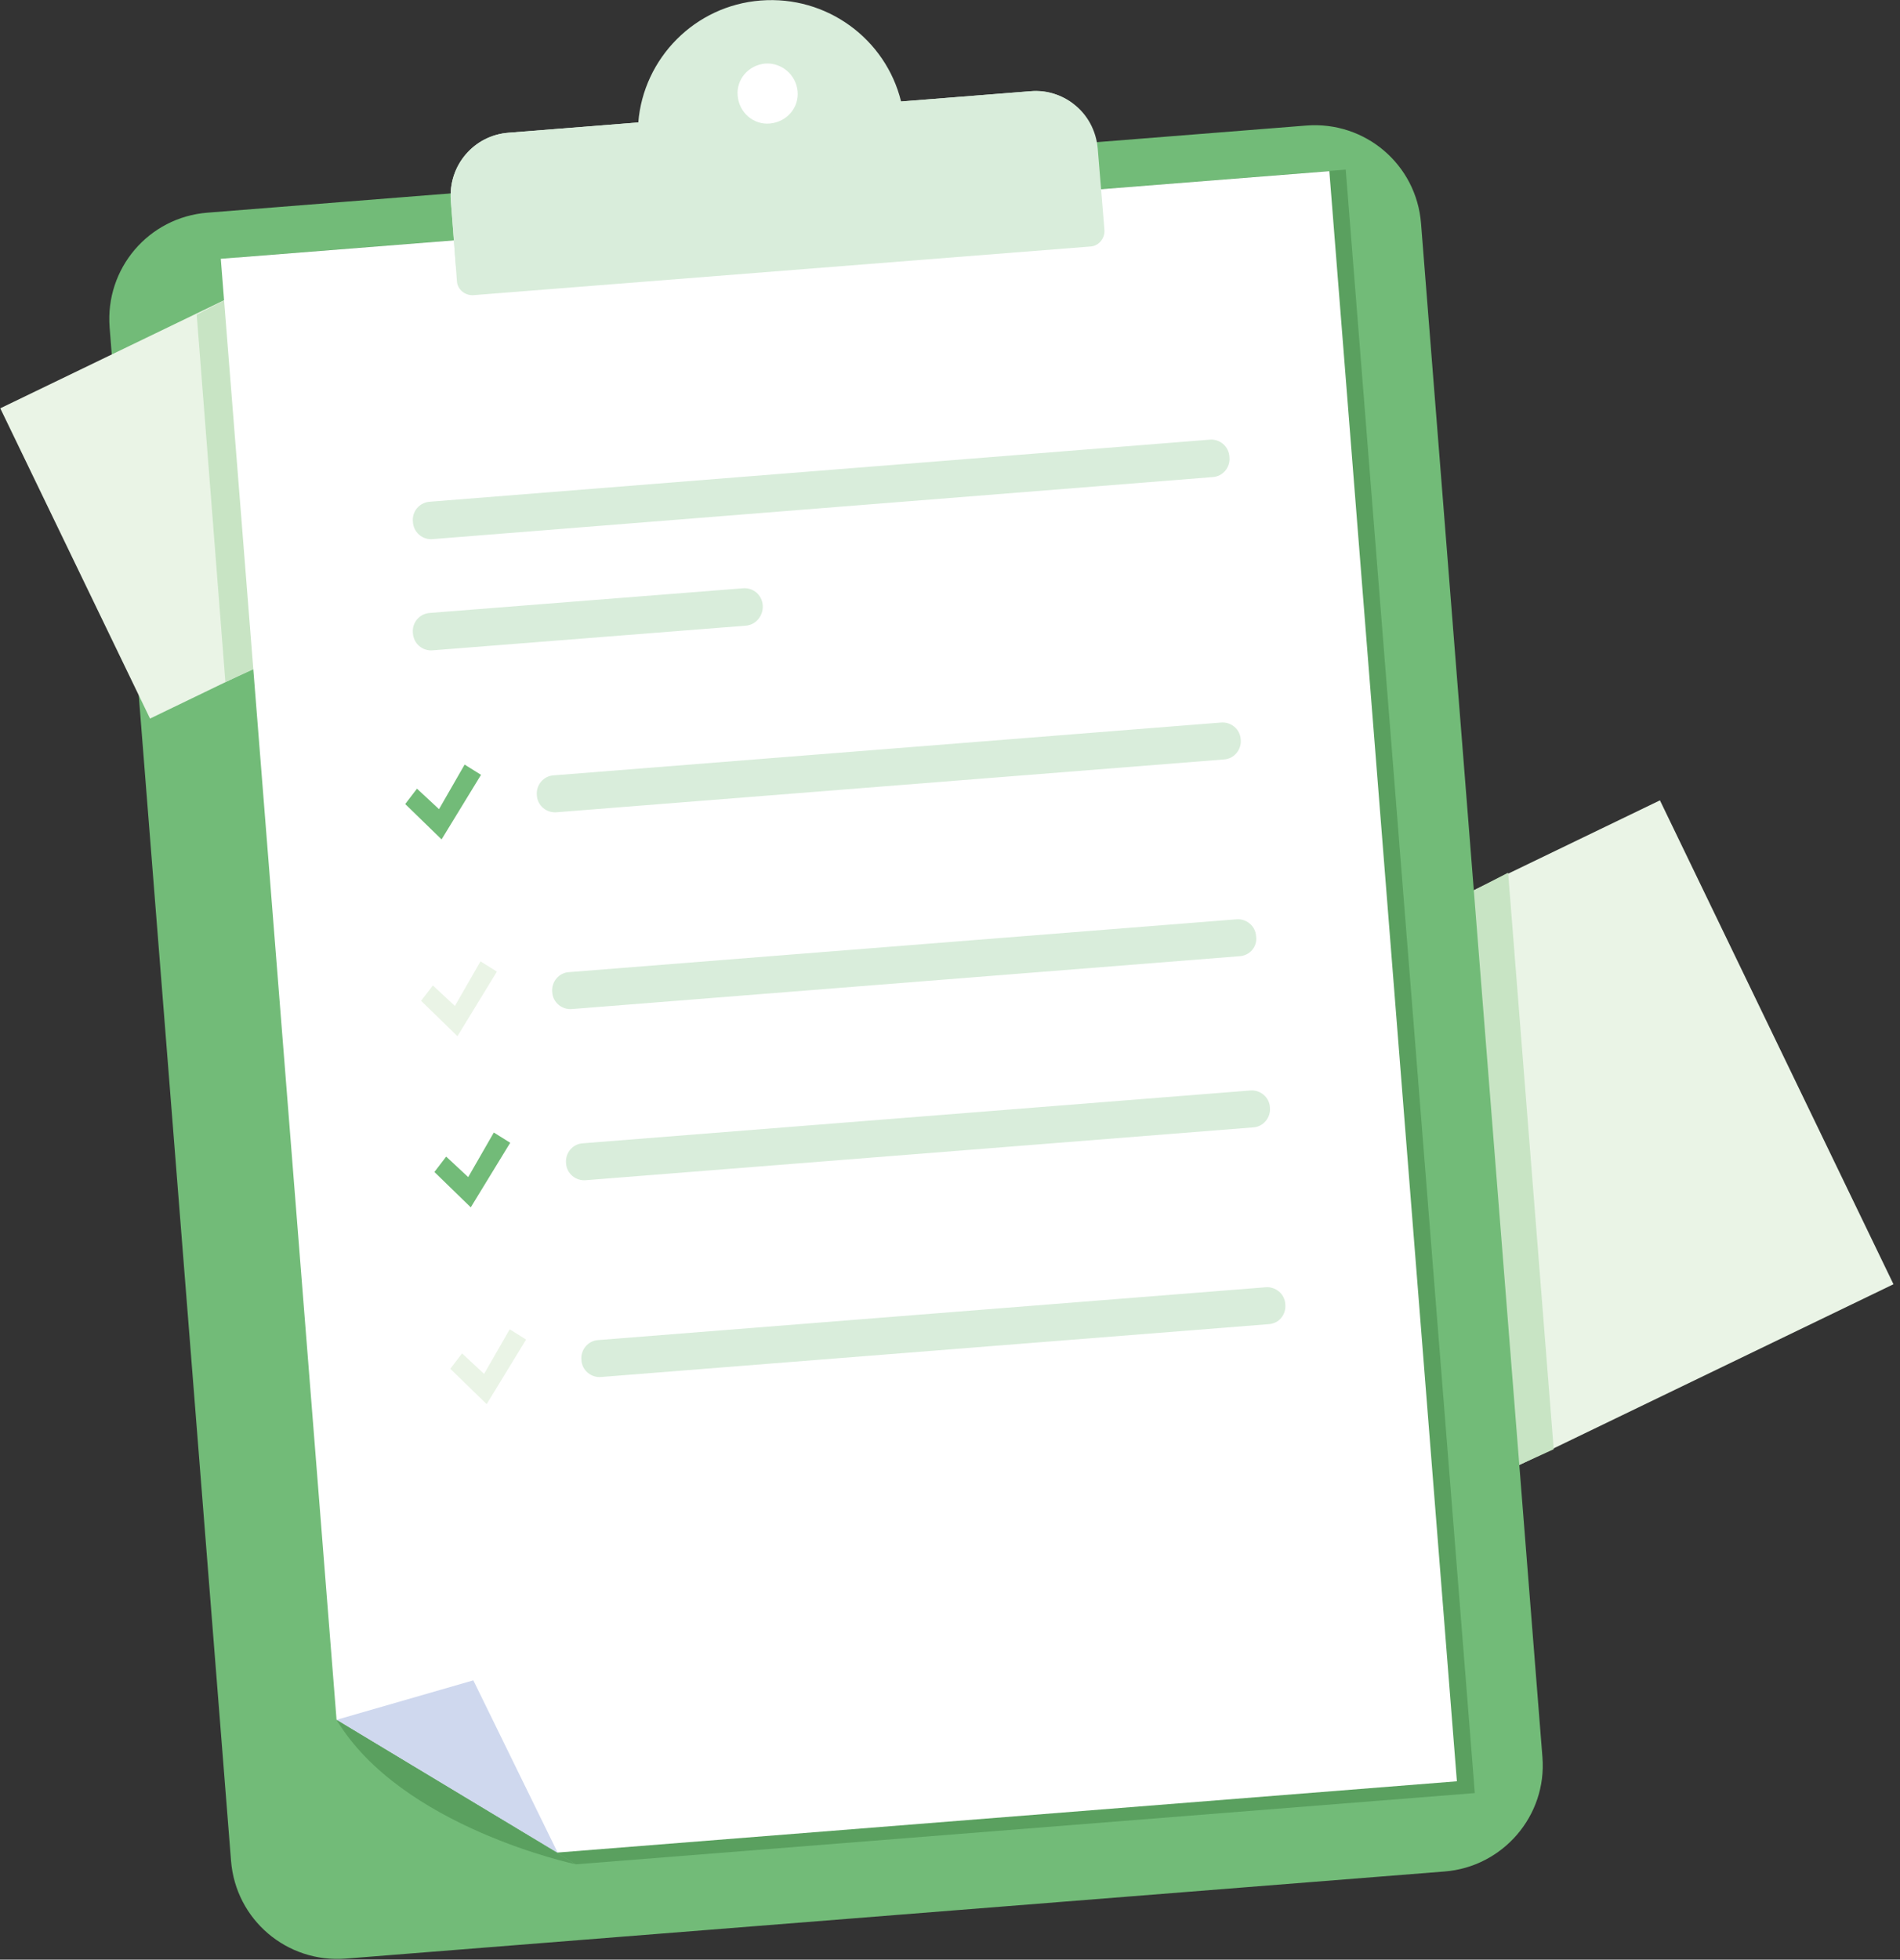 <?xml version="1.0" encoding="utf-8"?>
<!-- Generator: Adobe Illustrator 26.0.1, SVG Export Plug-In . SVG Version: 6.00 Build 0)  -->
<svg version="1.1" id="Layer_1" xmlns="http://www.w3.org/2000/svg" xmlns:xlink="http://www.w3.org/1999/xlink" x="0px" y="0px"
	 viewBox="0 0 370.9 382.4" style="enable-background:new 0 0 370.9 382.4;" xml:space="preserve">
<rect x="0" y="0" width="370.9" height="382.4" fill="#333333" stroke="none"/>
<style type="text/css">
	.st0{fill:#EAF4E6;}
	.st1{fill:#C8E4C4;}
	.st2{fill:#72BB78;}
	.st3{fill:#5AA05F;}
	.st4{fill:#FFFFFF;}
	.st5{fill:#CFD8EE;}
	.st6{fill:#D9EDDB;}
</style>
<g>
	<g>
		
			<rect x="241.4" y="175.1" transform="matrix(0.901 -0.435 0.435 0.901 -69.373 151.578)" class="st0" width="110.7" height="104.8"/>
		<polygon class="st1" points="283.9,175.7 292.8,287.6 303.3,282.8 294.4,170.3 		"/>
	</g>
	<path class="st2" d="M282,365.2l-214.5,17c-11.5,0.9-21.5-7.6-22.4-19.1L21.4,63.9C20.5,52.4,29,42.4,40.5,41.5l214.5-17
		c11.5-0.9,21.5,7.6,22.4,19.1l23.7,299.3C302,354.3,293.4,364.3,282,365.2z"/>
	<g>
		
			<rect x="11.1" y="60.9" transform="matrix(0.901 -0.435 0.435 0.901 -36.438 29.634)" class="st0" width="71" height="67.2"/>
		<polygon class="st1" points="38.4,61.4 44,133.1 50.8,130 45.1,57.9 		"/>
	</g>
	<g>
		<polygon class="st3" points="287.9,349.9 112.4,363.8 69.2,337.7 46.4,50.2 262.7,33.1 		"/>
		<polygon class="st4" points="284.4,347.6 108.9,361.5 65.7,335.6 43.1,50.5 259.5,33.4 		"/>
		<polygon class="st5" points="108.9,361.6 65.7,335.6 92.4,327.9 		"/>
		<path class="st3" d="M65.7,335.6l46.7,28.2C112.4,363.8,78.3,356.6,65.7,335.6z"/>
	</g>
	<g>
		<path class="st6" d="M214.3,29.1l1.3,15.8c0.1,1.6-1.1,3.1-2.7,3.2L92.4,57.6c-1.6,0.1-3.1-1.1-3.2-2.7L88,39.1
			c-0.5-6.8,4.5-12.7,11.3-13.2l101.9-8.1c3.1-0.2,6.1,0.7,8.4,2.5C212.2,22.3,214,25.4,214.3,29.1z"/>
		<path class="st6" d="M209.5,20.3L89,51.9l-1-12.8c-0.5-6.8,4.5-12.7,11.3-13.2l25.3-2c1-12.5,11-22.8,23.9-23.8
			s24.4,7.5,27.4,19.7l25.3-2C204.3,17.5,207.2,18.5,209.5,20.3z"/>
		<path class="st4" d="M155.7,17.8c0.3,3.2-2.1,6-5.4,6.3c-3.2,0.3-6-2.1-6.3-5.4c-0.3-3.2,2.1-6,5.4-6.3
			C152.6,12.2,155.4,14.6,155.7,17.8z"/>
	</g>
	<path class="st6" d="M145.5,122.1l-61,4.8c-2,0.2-3.8-1.3-3.9-3.4l0,0c-0.2-2,1.3-3.8,3.4-3.9l61-4.8c2-0.2,3.8,1.3,3.9,3.4l0,0
		C149,120.2,147.5,122,145.5,122.1z"/>
	<path class="st6" d="M236.7,93.1L84.5,105.2c-2,0.2-3.8-1.3-3.9-3.4l0,0c-0.2-2,1.3-3.8,3.4-3.9l152.1-12.1c2-0.2,3.8,1.3,3.9,3.4
		l0,0C240.2,91.2,238.7,93,236.7,93.1z"/>
	<path class="st6" d="M238.9,148.2l-130.2,10.3c-2,0.2-3.8-1.3-3.9-3.3l0,0c-0.2-2,1.3-3.8,3.3-3.9L238.3,141c2-0.2,3.8,1.3,3.9,3.3
		l0,0C242.4,146.3,240.9,148.1,238.9,148.2z"/>
	<path class="st6" d="M241.9,186.6l-130.2,10.3c-2,0.2-3.8-1.3-3.9-3.3l0,0c-0.2-2,1.3-3.8,3.3-3.9l130.2-10.3
		c2-0.2,3.8,1.3,3.9,3.3l0,0C245.5,184.7,244,186.5,241.9,186.6z"/>
	<path class="st6" d="M244.6,220l-130.2,10.3c-2,0.2-3.8-1.3-3.9-3.3l0,0c-0.2-2,1.3-3.8,3.3-3.9L244,212.8c2-0.2,3.8,1.3,3.9,3.3
		l0,0C248.1,218.1,246.6,219.9,244.6,220z"/>
	<path class="st6" d="M247.6,258.4l-130.2,10.3c-2,0.2-3.8-1.3-3.9-3.3l0,0c-0.2-2,1.3-3.8,3.3-3.9L247,251.2c2-0.2,3.8,1.3,3.9,3.3
		l0,0C251.1,256.5,249.7,258.3,247.6,258.4z"/>
	<g>
		<g>
			<g>
				<path class="st2" d="M79.1,156.9l7.1,6.9l7.7-12.6l-3.2-2l-5,8.7l-4.3-4L79.1,156.9z"/>
			</g>
		</g>
	</g>
	<g>
		<g>
			<g>
				<path class="st0" d="M82.2,195.3l7.1,6.9l7.7-12.6l-3.2-2l-5,8.7l-4.3-4L82.2,195.3z"/>
			</g>
		</g>
	</g>
	<g>
		<g>
			<g>
				<path class="st2" d="M84.8,228.7l7.1,6.9l7.7-12.6l-3.2-2l-5,8.7l-4.3-4L84.8,228.7z"/>
			</g>
		</g>
	</g>
	<g>
		<g>
			<g>
				<path class="st0" d="M87.9,267.1L95,274l7.7-12.6l-3.2-2l-5,8.7l-4.3-4L87.9,267.1z"/>
			</g>
		</g>
	</g>
</g>
</svg>
